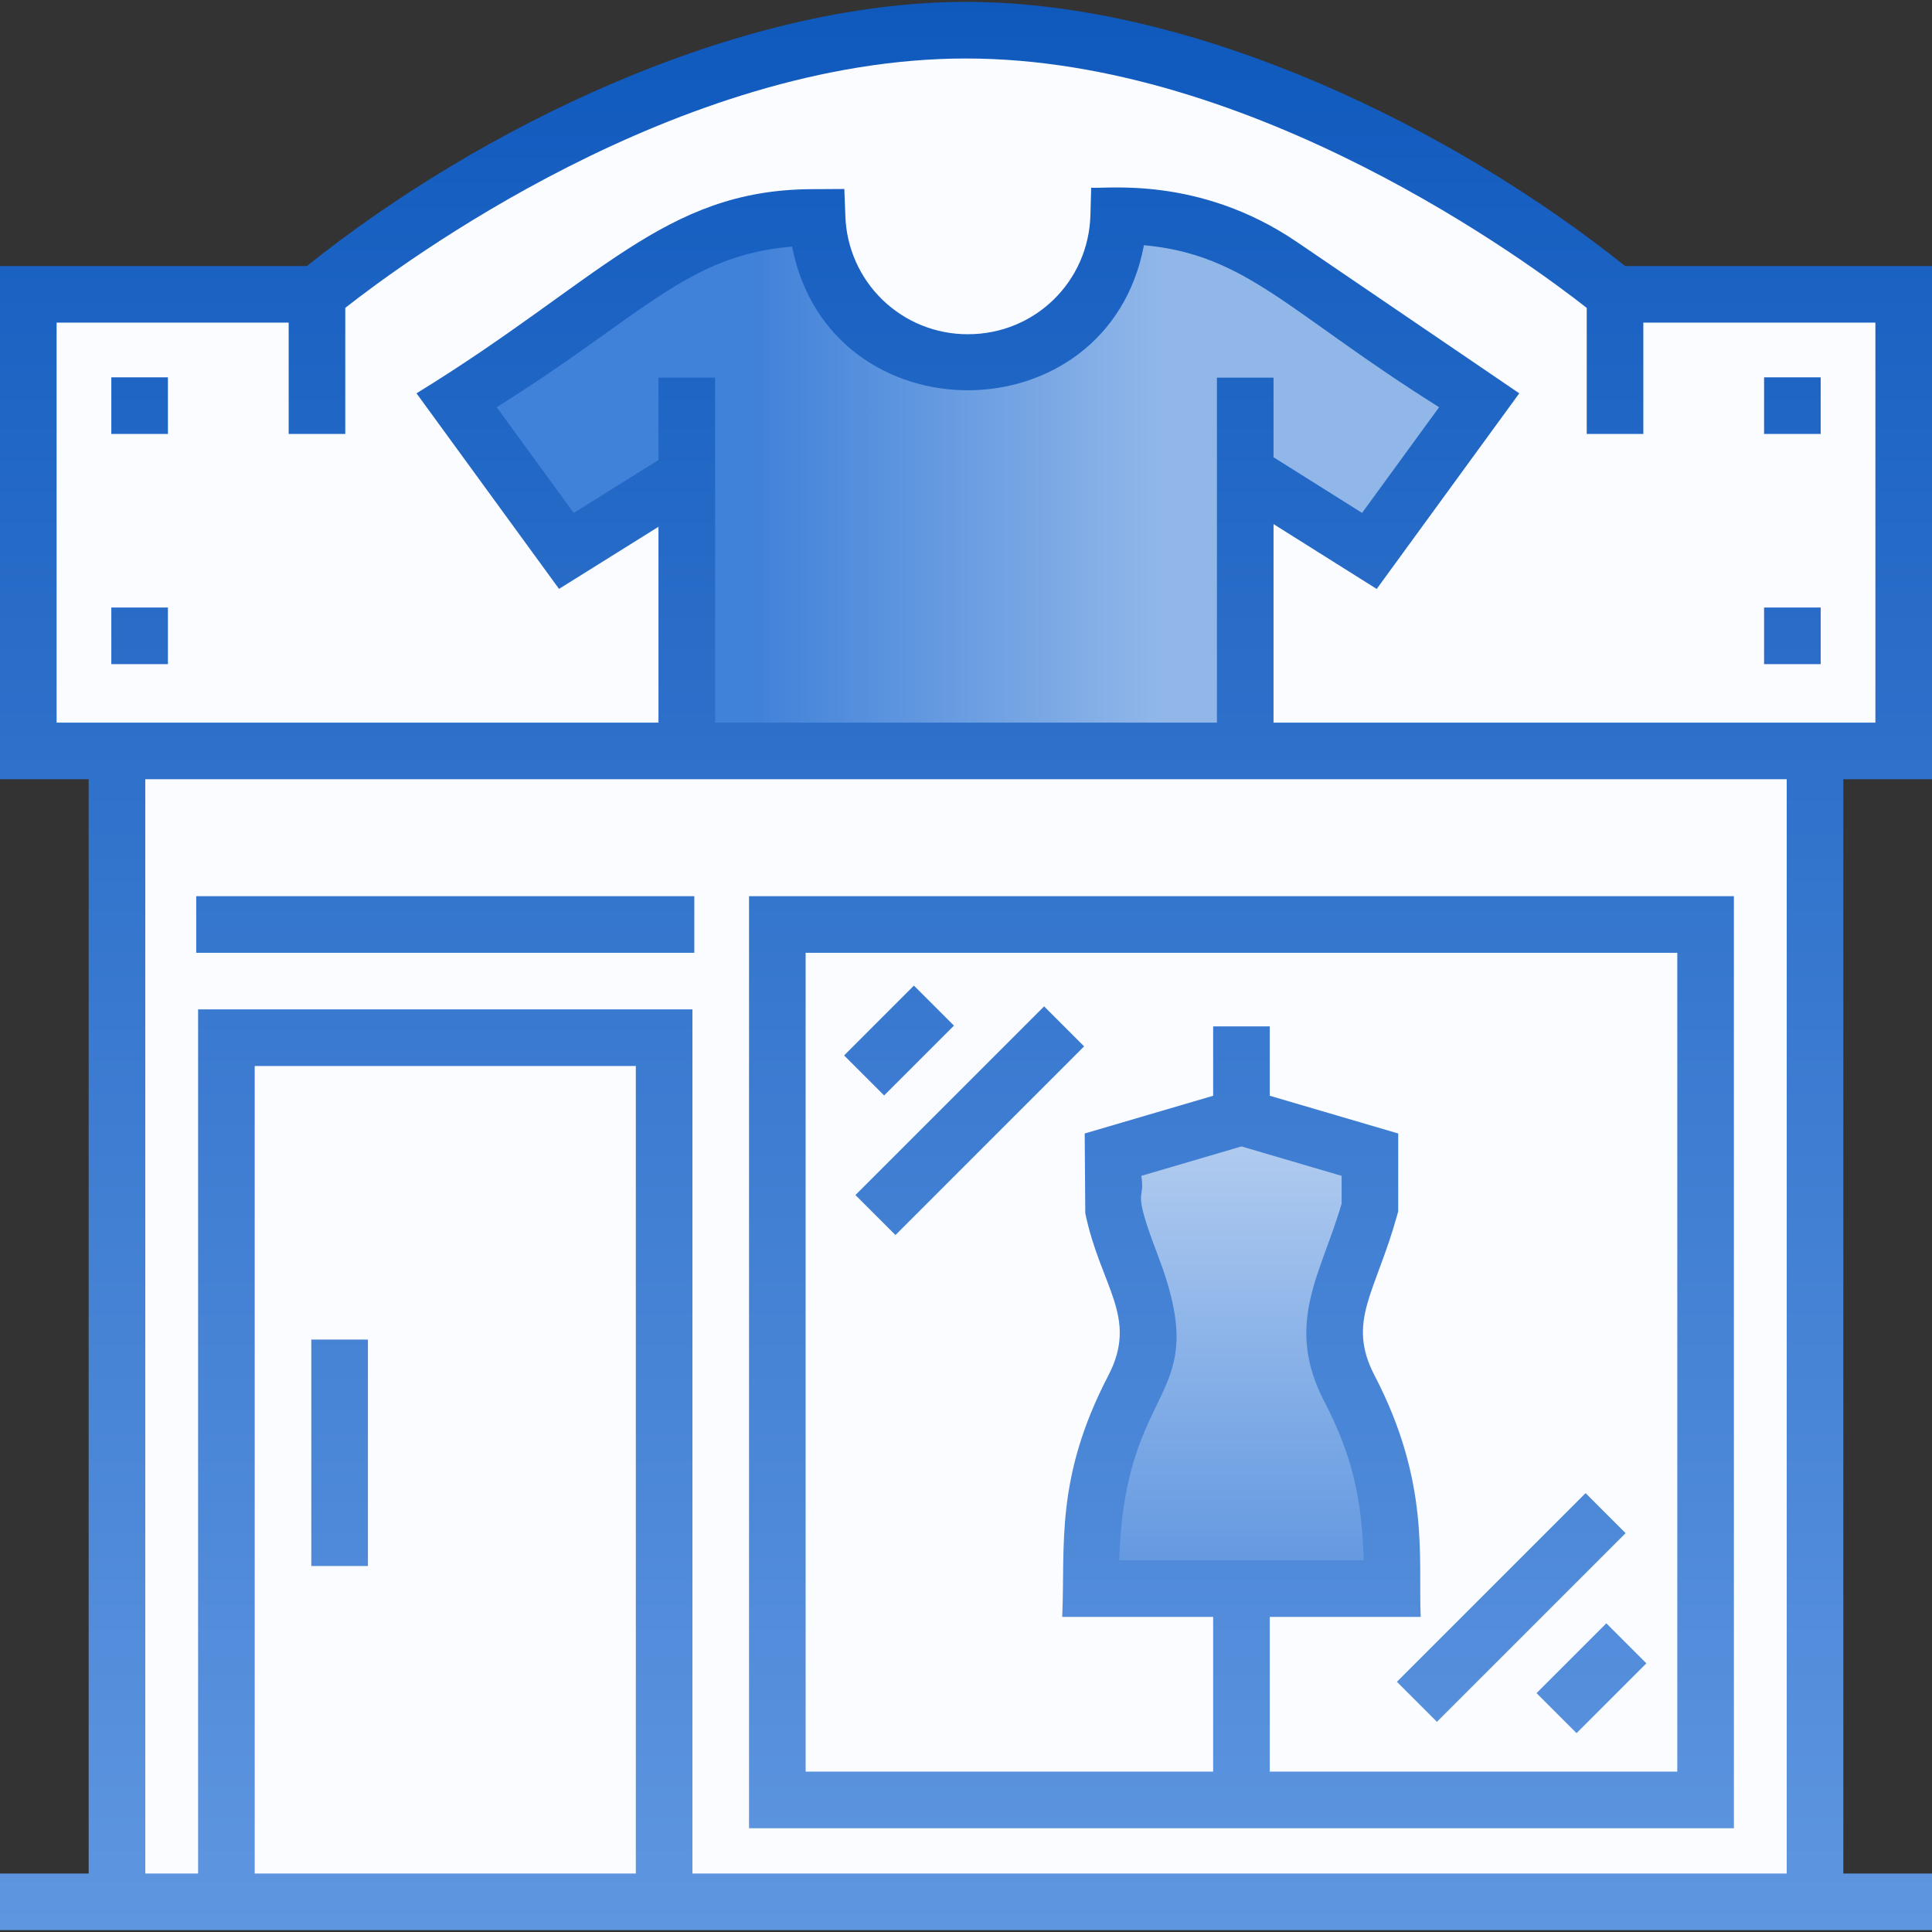 <svg xmlns="http://www.w3.org/2000/svg" width="512" height="512" viewBox="0 0 512 512" fill="none"><rect x="0" y="0" width="512" height="512" fill="#333333" stroke="none"/><g clip-path="url(#clip0_1473_12265)"><path d="M31 199H481V504H31V199ZM428 78C428 78 344.859 8 256 8C167.141 8 84 78 84 78H7.5V199H504.5V78H428Z" fill="#FAFCFF"></path><path d="M330 199.001V125.321L362.901 146.001L392 106.075L339.452 70.313C326.783 61.692 311.796 57.119 296.472 57.2C295.875 78.77 278.215 96.075 256.5 96.075C234.928 96.075 217.354 78.996 216.539 57.624L215.088 57.632C200.038 57.712 185.354 62.278 172.912 70.745L121 106.075L150.099 146.001L182 126.075V199.001" fill="url(#paint0_linear_1473_12265)"></path><path d="M363.043 320V306L329 296L294.957 306V320C298.796 338.533 310.254 348.996 300.368 368C291.01 385.99 289 399.808 289 421H369C369 399.808 366.99 385.99 357.632 368C348.393 350.242 357.51 339.986 363.043 320Z" fill="url(#paint1_linear_1473_12265)"></path><path d="M512 206.5V70.5H430.671C385.427 34.272 317.132 0.5 256 0.5C195.194 0.5 126.798 34.092 81.329 70.5H0V206.5H23.5V496.5H0V511.5H512V496.5H488.5V206.5H512ZM15 191.5V85.5H76.5V115H91.5V81.59C106.198 70.016 179.512 15.5 256 15.5C332.373 15.5 405.786 70.023 420.5 81.593V115H435.5V85.5H497V191.5H337.5V138.893L364.839 156.077L402.623 104.232L343.671 64.112C317.701 46.437 292.732 50.164 289.176 49.738L288.975 56.992C288.484 74.702 274.22 88.575 256.5 88.575C248.092 88.602 240.003 85.357 233.944 79.528C227.885 73.698 224.331 65.741 224.033 57.338L223.757 50.085L215.049 50.132C175.797 50.341 158.963 74.436 110.377 104.233L148.15 156.062L174.5 139.603V191.5H15ZM189.5 100.074H174.5V121.916L152.047 135.94L131.623 107.916C170.347 83.709 181.937 67.636 209.908 65.356C219.884 116.291 293.494 116.068 303.155 64.983C330.481 67.485 341.444 82.858 381.377 107.916L360.964 135.924L337.5 121.176V100.074H322.5V191.5H189.5V100.074ZM168.5 496.5H67.5V282.5H168.5V496.5ZM473.5 496.5H183.5V267.5H52.5V496.5H38.5V206.5H473.5V496.5ZM459.5 237.5H198.5V484.5H459.5V237.5ZM444.5 469.5H336.5V428.5H376.5C375.823 413.11 379.036 392.894 364.285 364.539C356.785 350.12 364.558 342.64 370.271 322.001L370.542 321.019V300.386L336.499 290.386V272H321.499V290.386L287.456 300.386L287.612 321.521C291.647 341.002 301.786 349.021 293.714 364.539C279.503 391.856 282.336 409.485 281.499 428.5H321.499V469.5H213.499V252.5H444.499V469.5H444.5ZM306.747 332.414C299.64 313.815 303.621 318.794 302.457 311.614L329 303.817L355.543 311.614V318.963C350.226 337.462 340.195 350.734 350.979 371.462C358.68 386.267 360.933 397.998 361.399 413.501H296.602C298.081 364.254 321.978 372.261 306.747 332.414ZM482.5 115H467.5V100H482.5V115ZM29.5 100H44.5V115H29.5V100ZM482.5 176H467.5V161H482.5V176ZM29.5 161H44.5V176H29.5V161ZM234.304 290.303L223.697 279.697L242.197 261.197L252.804 271.803L234.304 290.303ZM226.696 316.697L276.696 266.697L287.303 277.303L237.303 327.303L226.696 316.697ZM425.696 430.197L436.303 440.803L417.803 459.303L407.196 448.697L425.696 430.197ZM370.196 445.697L420.196 395.697L430.803 406.303L380.803 456.303L370.196 445.697ZM184 252.5H52V237.5H184V252.5ZM97.5 415H82.5V355H97.5V415Z" fill="url(#paint2_linear_1473_12265)"></path></g><defs><linearGradient id="paint0_linear_1473_12265" x1="121" y1="57.199" x2="392" y2="57.199" gradientUnits="userSpaceOnUse"><stop offset="0.288" stop-color="#4081D9"></stop><stop offset="0.688" stop-color="#91B7E9"></stop></linearGradient><linearGradient id="paint1_linear_1473_12265" x1="329" y1="296" x2="329" y2="421" gradientUnits="userSpaceOnUse"><stop stop-color="#B5CEF0"></stop><stop offset="1" stop-color="#5F96E0"></stop></linearGradient><linearGradient id="paint2_linear_1473_12265" x1="256" y1="0.5" x2="256" y2="511.5" gradientUnits="userSpaceOnUse"><stop stop-color="#0F59BD"></stop><stop offset="1" stop-color="#5F96E0"></stop></linearGradient><clipPath id="clip0_1473_12265"><rect width="512" height="512" fill="white"></rect></clipPath></defs></svg>